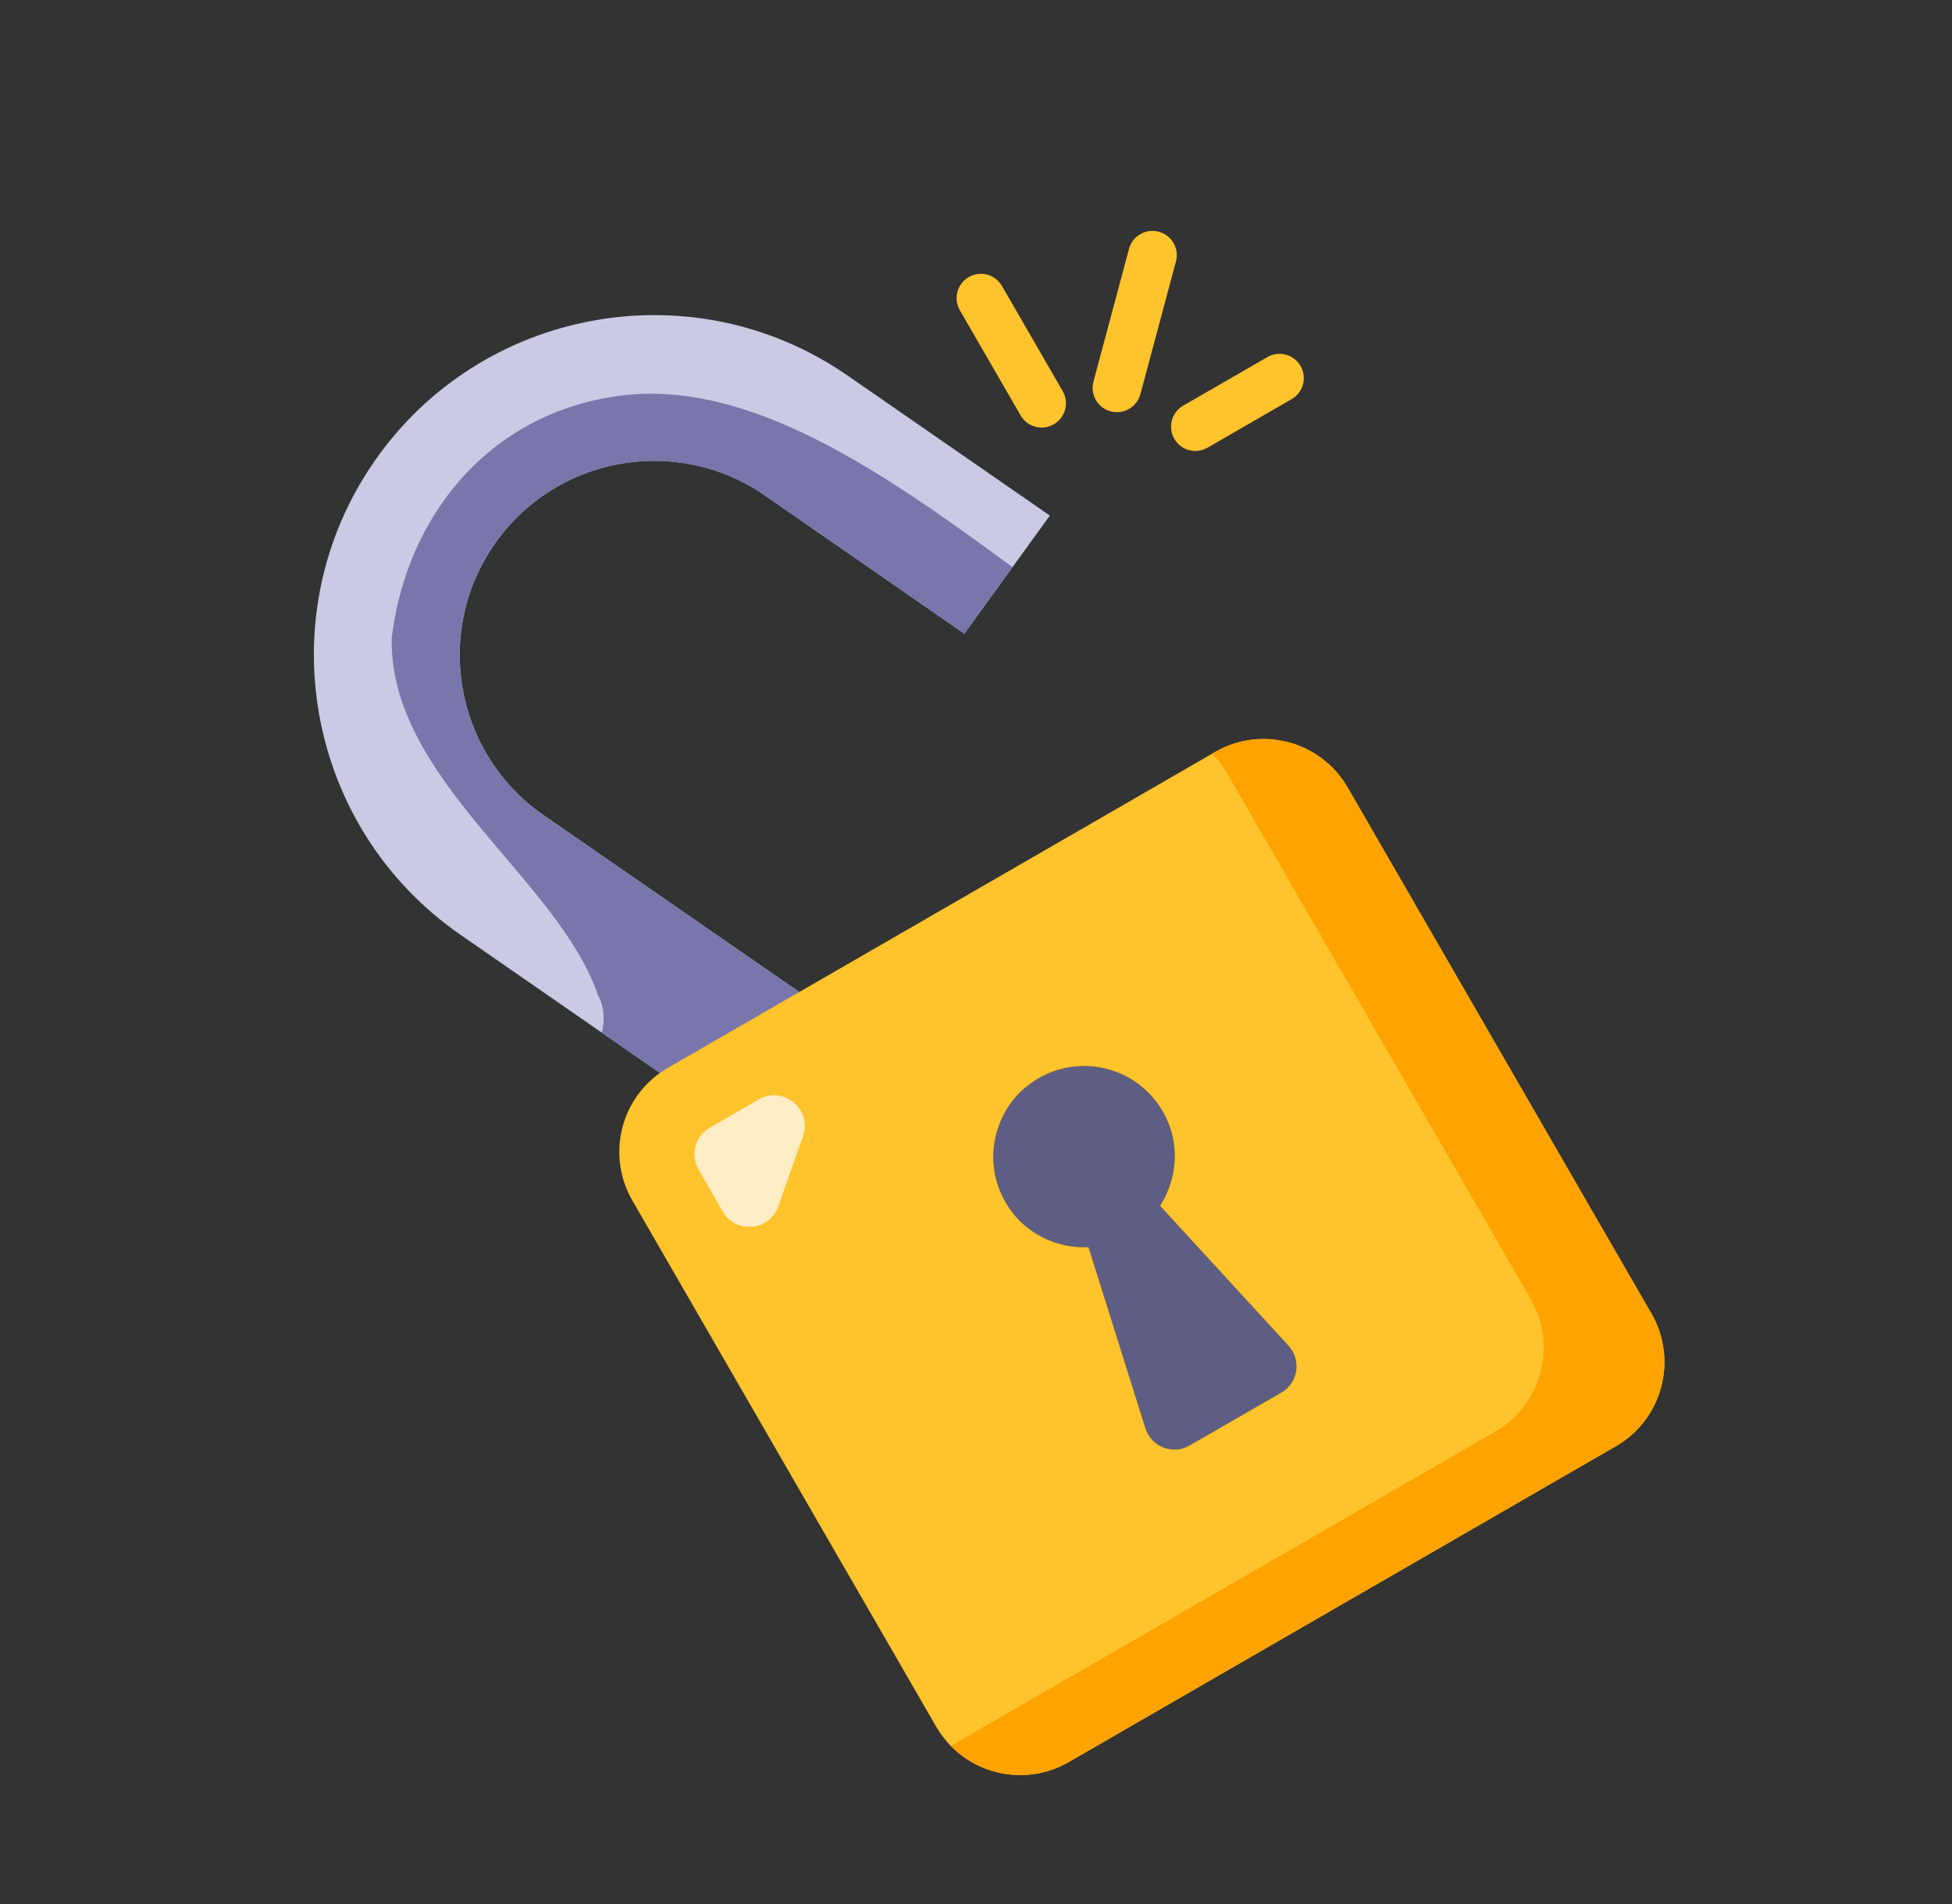 <svg width="41" height="40" viewBox="0 0 41 40" fill="none" xmlns="http://www.w3.org/2000/svg">
<rect x="0" y="0" width="41" height="40" fill="#333333" stroke="none"/>
<g clip-path="url(#clip0_526_7223)">
<path d="M17.8 7.888L22.051 10.831L20.255 13.312L16.061 10.406C14.207 9.125 11.663 9.587 10.382 11.44C9.098 13.289 9.562 15.838 11.411 17.121L16.788 20.841L14.03 22.433C13.973 22.466 13.918 22.504 13.863 22.541L9.669 19.636C6.43 17.393 5.618 12.935 7.861 9.696C10.104 6.457 14.561 5.645 17.8 7.888Z" fill="#CACAE5"/>
<path d="M12.952 8.323C10.232 8.714 8.532 10.874 8.227 13.407C8.177 16.383 11.731 18.456 12.565 20.92C12.688 21.133 12.706 21.405 12.644 21.699L13.86 22.541C13.915 22.504 13.97 22.466 14.027 22.433L16.785 20.841L11.409 17.121C9.56 15.838 9.096 13.289 10.38 11.44C11.661 9.587 14.205 9.125 16.058 10.406L20.252 13.312L21.265 11.914C18.484 9.864 15.672 7.931 12.952 8.323Z" fill="#7876AB"/>
<path d="M27.063 28.272C27.337 28.573 27.265 29.05 26.912 29.255L24.985 30.367C24.631 30.571 24.182 30.395 24.058 30.007L22.862 26.201C22.069 26.235 21.288 25.79 20.98 24.96C20.702 24.225 20.927 23.359 21.53 22.852C22.465 22.064 23.838 22.338 24.422 23.35C24.789 23.986 24.739 24.746 24.365 25.333L27.063 28.272Z" fill="#5E5E84"/>
<path d="M16.787 20.841L25.52 15.799C26.497 15.235 27.744 15.569 28.308 16.546L34.687 27.595C35.251 28.571 34.917 29.819 33.94 30.383L22.45 37.017C21.473 37.581 20.225 37.247 19.661 36.27L13.282 25.221C12.752 24.302 13.014 23.143 13.862 22.541C13.917 22.504 13.972 22.466 14.03 22.433L16.787 20.841ZM26.913 29.255C27.267 29.051 27.338 28.573 27.064 28.272L24.366 25.333C24.74 24.746 24.791 23.986 24.423 23.35C23.839 22.338 22.467 22.064 21.531 22.852C20.928 23.359 20.703 24.225 20.981 24.96C21.289 25.79 22.07 26.235 22.863 26.201L24.059 30.007C24.183 30.395 24.633 30.571 24.986 30.367L26.913 29.255Z" fill="#FFC32C"/>
<path d="M28.306 16.546L34.684 27.595C35.248 28.571 34.914 29.819 33.937 30.383L22.447 37.017C21.625 37.492 20.607 37.331 19.971 36.679L31.404 30.078C32.381 29.514 32.715 28.266 32.151 27.289L25.772 16.241C25.683 16.086 25.581 15.951 25.46 15.832L25.517 15.799C26.494 15.235 27.742 15.569 28.306 16.546Z" fill="#FFA300"/>
<path d="M15.182 25.453L14.674 24.571C14.496 24.263 14.601 23.869 14.909 23.692L15.937 23.098C16.455 22.799 17.065 23.306 16.866 23.87L16.347 25.345C16.165 25.863 15.457 25.929 15.182 25.453Z" fill="#FFEDC5"/>
<path d="M22.134 8.914C21.89 9.055 21.578 8.972 21.437 8.727L20.161 6.518C20.02 6.273 20.104 5.961 20.348 5.821C20.592 5.68 20.904 5.763 21.045 6.007L22.321 8.217C22.462 8.461 22.378 8.773 22.134 8.914Z" fill="#FFC32C"/>
<path d="M23.715 8.591C23.602 8.656 23.464 8.678 23.328 8.642C23.055 8.569 22.894 8.289 22.967 8.017L23.714 5.228C23.787 4.956 24.067 4.795 24.339 4.868C24.612 4.941 24.773 5.22 24.7 5.493L23.953 8.281C23.916 8.417 23.828 8.526 23.715 8.591Z" fill="#FFC32C"/>
<path d="M27.13 8.385L25.362 9.406C25.119 9.547 24.806 9.464 24.665 9.219C24.524 8.975 24.608 8.663 24.852 8.522L26.62 7.502C26.864 7.361 27.176 7.444 27.317 7.688C27.458 7.933 27.374 8.245 27.13 8.385Z" fill="#FFC32C"/>
</g>
<defs>
<clipPath id="clip0_526_7223">
<rect width="32.66" height="32.66" fill="white" transform="translate(-2.023 14.023) rotate(-30)"/>
</clipPath>
</defs>
</svg>
